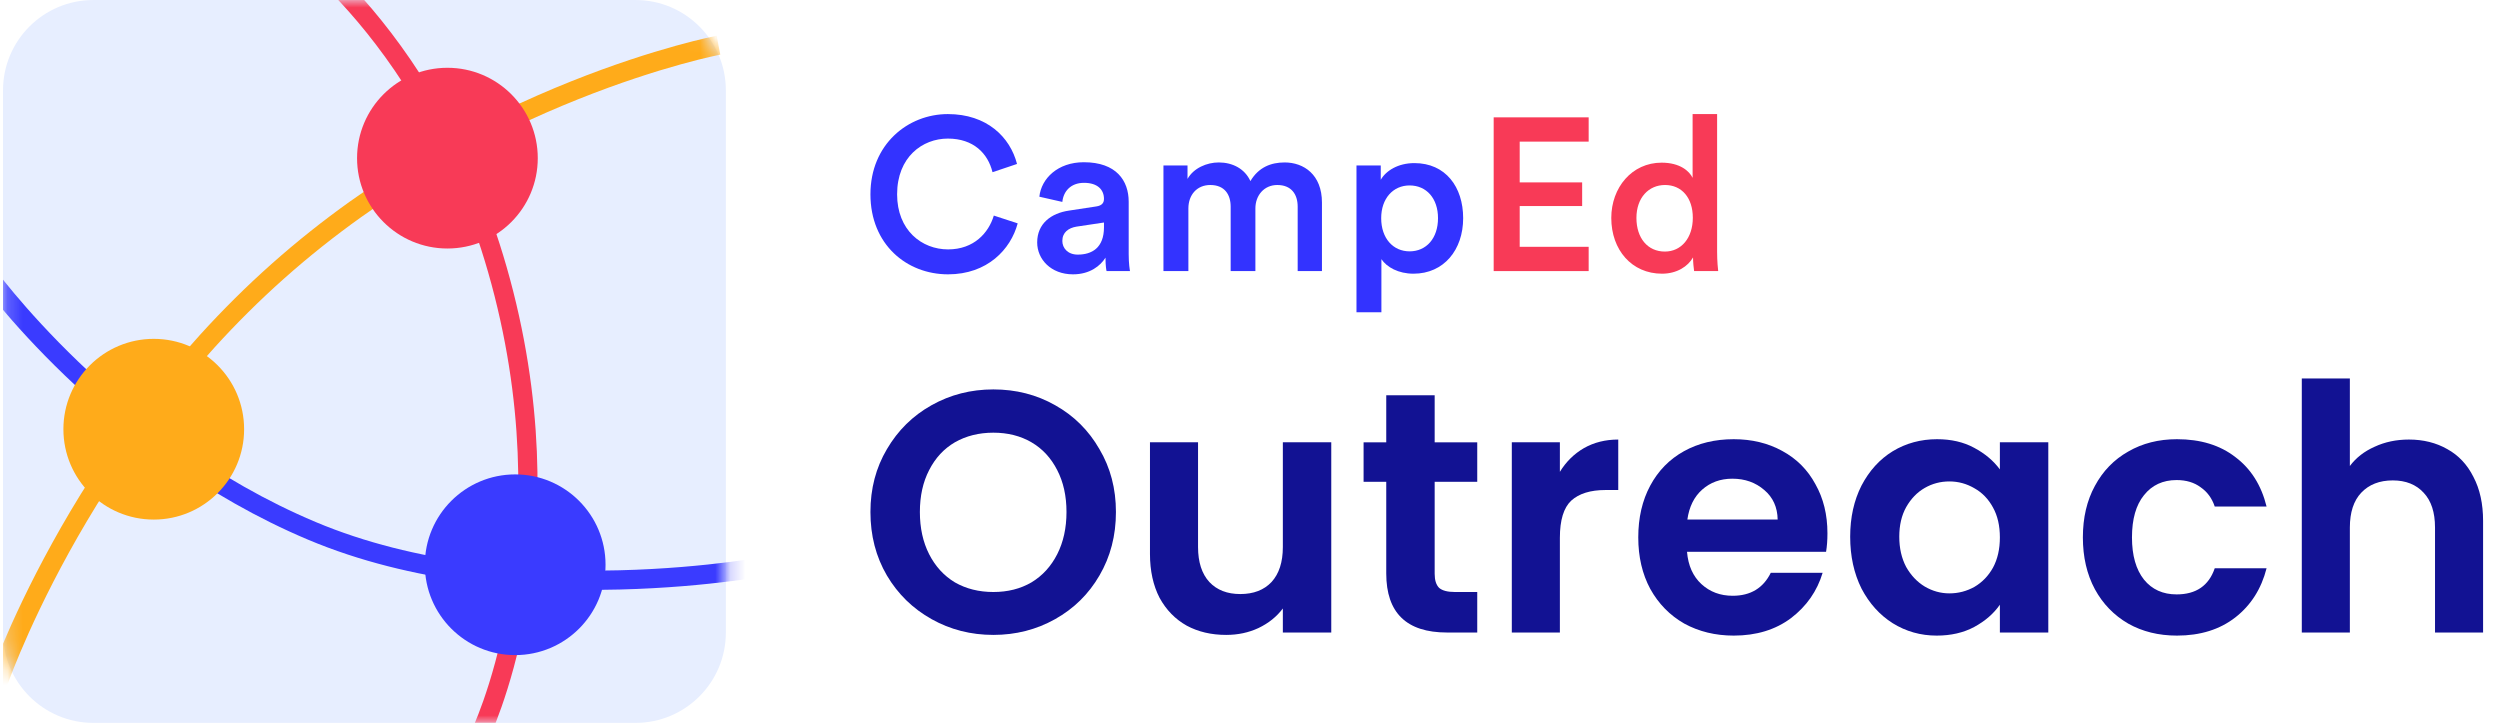 <svg width="166" height="48" viewBox="0 0 166 48" fill="none" xmlns="http://www.w3.org/2000/svg">
<g clip-path="url(#clip0_11030_6217)">
<g clip-path="url(#clip1_11030_6217)">
<g clip-path="url(#clip2_11030_6217)">
<path d="M108.659 14.472C108.659 15.812 109.408 16.704 110.546 16.704C111.64 16.704 112.403 15.797 112.403 14.458C112.403 13.119 111.654 12.284 110.56 12.284C109.466 12.284 108.659 13.133 108.659 14.472ZM114.016 7.575V16.719C114.016 17.352 114.073 17.885 114.088 18H112.489C112.461 17.842 112.417 17.381 112.417 17.093C112.086 17.683 111.352 18.173 110.358 18.173C108.343 18.173 106.989 16.589 106.989 14.472C106.989 12.457 108.357 10.801 110.33 10.801C111.554 10.801 112.173 11.362 112.389 11.809V7.575H114.016Z" fill="#F83A57"/>
<path d="M105.487 18H99.18V7.792H105.487V9.404H100.908V12.111H105.055V13.681H100.908V16.388H105.487V18Z" fill="#F83A57"/>
<path d="M91.725 20.736H90.07V10.988H91.682V11.938C92.028 11.334 92.834 10.83 93.914 10.83C95.988 10.83 97.154 12.414 97.154 14.487C97.154 16.589 95.872 18.173 93.857 18.173C92.849 18.173 92.085 17.741 91.725 17.208V20.736ZM95.484 14.487C95.484 13.177 94.721 12.313 93.597 12.313C92.503 12.313 91.711 13.177 91.711 14.487C91.711 15.826 92.503 16.69 93.597 16.69C94.706 16.69 95.484 15.826 95.484 14.487Z" fill="#3333FF"/>
<path d="M78.909 18H77.253V10.988H78.851V11.88C79.254 11.161 80.132 10.786 80.924 10.786C81.846 10.786 82.652 11.204 83.027 12.024C83.574 11.103 84.395 10.786 85.302 10.786C86.569 10.786 87.778 11.592 87.778 13.45V18H86.166V13.724C86.166 12.903 85.748 12.284 84.812 12.284C83.934 12.284 83.358 12.975 83.358 13.839V18H81.716V13.724C81.716 12.917 81.313 12.284 80.363 12.284C79.47 12.284 78.909 12.946 78.909 13.839V18Z" fill="#3333FF"/>
<path d="M68.869 16.1C68.869 14.847 69.79 14.156 70.986 13.983L72.785 13.709C73.189 13.652 73.304 13.45 73.304 13.205C73.304 12.615 72.901 12.14 71.979 12.14C71.101 12.14 70.611 12.701 70.539 13.407L69.013 13.061C69.142 11.852 70.237 10.772 71.965 10.772C74.125 10.772 74.945 11.996 74.945 13.393V16.877C74.945 17.511 75.017 17.928 75.032 18H73.477C73.462 17.957 73.405 17.669 73.405 17.108C73.073 17.64 72.382 18.216 71.245 18.216C69.776 18.216 68.869 17.208 68.869 16.1ZM71.561 16.906C72.498 16.906 73.304 16.46 73.304 15.092V14.775L71.475 15.049C70.957 15.135 70.539 15.423 70.539 15.999C70.539 16.474 70.899 16.906 71.561 16.906Z" fill="#3333FF"/>
<path d="M62.952 18.216C60.201 18.216 57.797 16.229 57.797 12.903C57.797 9.577 60.288 7.575 62.937 7.575C65.529 7.575 67.07 9.101 67.53 10.887L65.903 11.434C65.601 10.196 64.651 9.202 62.937 9.202C61.252 9.202 59.568 10.426 59.568 12.903C59.568 15.293 61.209 16.56 62.952 16.56C64.665 16.56 65.644 15.466 65.99 14.314L67.574 14.832C67.113 16.56 65.558 18.216 62.952 18.216Z" fill="#3333FF"/>
<path d="M42.197 0.001H6.2C2.886 0.001 0.2 2.688 0.2 6.001V41.999C0.2 45.312 2.886 47.999 6.2 47.999H42.197C45.511 47.999 48.197 45.312 48.197 41.999V6.001C48.197 2.688 45.511 0.001 42.197 0.001Z" fill="#E7EEFF"/>
<mask id="mask0_11030_6217" style="mask-type:alpha" maskUnits="userSpaceOnUse" x="0" y="0" width="49" height="48">
<path d="M42.197 0.001H6.2C2.886 0.001 0.2 2.688 0.2 6.001V41.999C0.2 45.312 2.886 47.999 6.2 47.999H42.197C45.511 47.999 48.197 45.312 48.197 41.999V6.001C48.197 2.688 45.511 0.001 42.197 0.001Z" fill="#E7E7FF"/>
</mask>
<g mask="url(#mask0_11030_6217)">
<path d="M47.707 3.001C47.707 3.001 31.958 6.001 18.459 18.001C4.96 30 -0.29 45.749 -0.29 45.749" stroke="#FFAB1A" stroke-width="1.277"/>
<path d="M31.828 48.904C31.828 48.904 37.831 36.749 33.458 19.5C29.085 2.252 18.289 -4.498 18.289 -4.498" stroke="#F83A57" stroke-width="1.277"/>
<path d="M51.457 37.499C51.457 37.499 34.208 40.933 20.709 35.249C7.21 29.566 -1.04 18 -1.04 18" stroke="#3A3BFF" stroke-width="1.277"/>
<path d="M29.708 16.501C33.022 16.501 35.708 13.815 35.708 10.501C35.708 7.188 33.022 4.501 29.708 4.501C26.395 4.501 23.709 7.188 23.709 10.501C23.709 13.815 26.395 16.501 29.708 16.501Z" fill="#F83A57"/>
<path d="M34.208 43.499C37.522 43.499 40.208 40.813 40.208 37.5C40.208 34.186 37.522 31.5 34.208 31.5C30.895 31.5 28.209 34.186 28.209 37.5C28.209 40.813 30.895 43.499 34.208 43.499Z" fill="#3A3BFF"/>
<path d="M10.21 34.5C13.523 34.5 16.209 31.814 16.209 28.5C16.209 25.187 13.523 22.5 10.21 22.5C6.896 22.5 4.21 25.187 4.21 28.5C4.21 31.814 6.896 34.5 10.21 34.5Z" fill="#FFAB1A"/>
</g>
<path d="M159.952 29.186C160.91 29.186 161.761 29.399 162.506 29.824C163.25 30.235 163.828 30.85 164.238 31.671C164.663 32.477 164.877 33.449 164.877 34.589V41.999H161.685V35.023C161.685 34.019 161.434 33.252 160.933 32.72C160.431 32.173 159.747 31.899 158.881 31.899C157.999 31.899 157.299 32.173 156.783 32.72C156.282 33.252 156.031 34.019 156.031 35.023V41.999H152.839V25.128H156.031V30.942C156.441 30.394 156.988 29.969 157.672 29.665C158.356 29.346 159.116 29.186 159.952 29.186Z" fill="#121293"/>
<path d="M138.303 35.684C138.303 34.376 138.569 33.236 139.101 32.264C139.632 31.276 140.37 30.516 141.312 29.984C142.254 29.437 143.334 29.163 144.55 29.163C146.116 29.163 147.407 29.558 148.426 30.349C149.459 31.124 150.151 32.218 150.5 33.632H147.058C146.875 33.084 146.563 32.659 146.123 32.355C145.697 32.036 145.165 31.876 144.527 31.876C143.615 31.876 142.893 32.211 142.361 32.879C141.83 33.533 141.563 34.468 141.563 35.684C141.563 36.884 141.83 37.819 142.361 38.488C142.893 39.141 143.615 39.468 144.527 39.468C145.819 39.468 146.663 38.891 147.058 37.735H150.5C150.151 39.103 149.459 40.19 148.426 40.996C147.392 41.801 146.1 42.204 144.55 42.204C143.334 42.204 142.254 41.938 141.312 41.406C140.37 40.859 139.632 40.099 139.101 39.126C138.569 38.138 138.303 36.991 138.303 35.684Z" fill="#121293"/>
<path d="M122.852 35.638C122.852 34.361 123.103 33.229 123.604 32.241C124.121 31.253 124.812 30.493 125.679 29.961C126.561 29.429 127.541 29.163 128.62 29.163C129.562 29.163 130.383 29.353 131.082 29.733C131.796 30.113 132.366 30.592 132.792 31.169V29.368H136.007V41.999H132.792V40.152C132.382 40.745 131.812 41.239 131.082 41.634C130.368 42.014 129.539 42.204 128.597 42.204C127.533 42.204 126.561 41.93 125.679 41.383C124.812 40.836 124.121 40.068 123.604 39.081C123.103 38.077 122.852 36.93 122.852 35.638ZM132.792 35.684C132.792 34.908 132.64 34.247 132.336 33.7C132.032 33.138 131.622 32.712 131.105 32.423C130.588 32.119 130.033 31.967 129.441 31.967C128.848 31.967 128.301 32.112 127.799 32.401C127.298 32.689 126.887 33.115 126.568 33.677C126.264 34.224 126.112 34.878 126.112 35.638C126.112 36.398 126.264 37.067 126.568 37.644C126.887 38.207 127.298 38.64 127.799 38.944C128.316 39.248 128.863 39.4 129.441 39.4C130.033 39.4 130.588 39.255 131.105 38.967C131.622 38.663 132.032 38.237 132.336 37.69C132.64 37.127 132.792 36.459 132.792 35.684Z" fill="#121293"/>
<path d="M121.342 35.41C121.342 35.866 121.312 36.276 121.251 36.641H112.018C112.094 37.553 112.413 38.267 112.975 38.784C113.538 39.301 114.229 39.559 115.05 39.559C116.236 39.559 117.079 39.05 117.581 38.032H121.023C120.658 39.248 119.959 40.251 118.926 41.041C117.892 41.816 116.623 42.204 115.119 42.204C113.903 42.204 112.808 41.938 111.836 41.406C110.878 40.859 110.126 40.091 109.578 39.103C109.046 38.115 108.781 36.975 108.781 35.684C108.781 34.376 109.046 33.229 109.578 32.241C110.11 31.253 110.855 30.493 111.813 29.961C112.77 29.429 113.872 29.163 115.119 29.163C116.319 29.163 117.391 29.421 118.333 29.938C119.291 30.455 120.028 31.192 120.544 32.15C121.077 33.092 121.342 34.179 121.342 35.41ZM118.037 34.498C118.022 33.677 117.725 33.024 117.148 32.537C116.57 32.036 115.863 31.785 115.027 31.785C114.237 31.785 113.568 32.028 113.021 32.514C112.489 32.986 112.162 33.647 112.041 34.498H118.037Z" fill="#121293"/>
<path d="M103.576 31.329C103.986 30.66 104.518 30.136 105.172 29.756C105.84 29.376 106.6 29.186 107.452 29.186V32.537H106.608C105.605 32.537 104.845 32.773 104.328 33.244C103.827 33.715 103.576 34.536 103.576 35.706V41.999H100.384V29.368H103.576V31.329Z" fill="#121293"/>
<path d="M95.262 31.99V38.1C95.262 38.526 95.36 38.837 95.558 39.035C95.771 39.218 96.12 39.309 96.607 39.309H98.089V41.999H96.082C93.392 41.999 92.047 40.692 92.047 38.078V31.99H90.542V29.369H92.047V26.245H95.262V29.369H98.089V31.99H95.262Z" fill="#121293"/>
<path d="M88.396 29.368V41.999H85.181V40.403C84.771 40.95 84.231 41.383 83.562 41.702C82.909 42.006 82.195 42.158 81.419 42.158C80.431 42.158 79.558 41.953 78.798 41.543C78.038 41.117 77.437 40.502 76.996 39.696C76.571 38.875 76.358 37.902 76.358 36.778V29.368H79.55V36.322C79.55 37.325 79.801 38.1 80.302 38.647C80.804 39.179 81.488 39.445 82.354 39.445C83.236 39.445 83.927 39.179 84.429 38.647C84.93 38.1 85.181 37.325 85.181 36.322V29.368H88.396Z" fill="#121293"/>
<path d="M65.959 42.158C64.469 42.158 63.101 41.809 61.855 41.11C60.608 40.41 59.62 39.445 58.891 38.214C58.161 36.968 57.797 35.562 57.797 33.996C57.797 32.446 58.161 31.055 58.891 29.824C59.62 28.578 60.608 27.605 61.855 26.906C63.101 26.207 64.469 25.857 65.959 25.857C67.463 25.857 68.831 26.207 70.062 26.906C71.309 27.605 72.289 28.578 73.003 29.824C73.733 31.055 74.098 32.446 74.098 33.996C74.098 35.562 73.733 36.968 73.003 38.214C72.289 39.445 71.309 40.41 70.062 41.11C68.816 41.809 67.448 42.158 65.959 42.158ZM65.959 39.309C66.916 39.309 67.76 39.096 68.489 38.67C69.219 38.23 69.789 37.606 70.199 36.801C70.609 35.995 70.815 35.06 70.815 33.996C70.815 32.933 70.609 32.005 70.199 31.215C69.789 30.41 69.219 29.794 68.489 29.368C67.76 28.943 66.916 28.73 65.959 28.73C65.001 28.73 64.15 28.943 63.405 29.368C62.675 29.794 62.106 30.41 61.695 31.215C61.285 32.005 61.08 32.933 61.08 33.996C61.08 35.06 61.285 35.995 61.695 36.801C62.106 37.606 62.675 38.23 63.405 38.67C64.15 39.096 65.001 39.309 65.959 39.309Z" fill="#121293"/>
</g>
</g>
</g>
<defs>
<clipPath id="clip0_11030_6217">
<rect width="165.59" height="48" fill="white" transform="translate(0.2)"/>
</clipPath>
<clipPath id="clip1_11030_6217">
<rect width="165.59" height="48" fill="white" transform="translate(0.2)"/>
</clipPath>
<clipPath id="clip2_11030_6217">
<rect width="165.59" height="47.997" fill="white" transform="translate(0.2 0.001)"/>
</clipPath>
</defs>
</svg>
